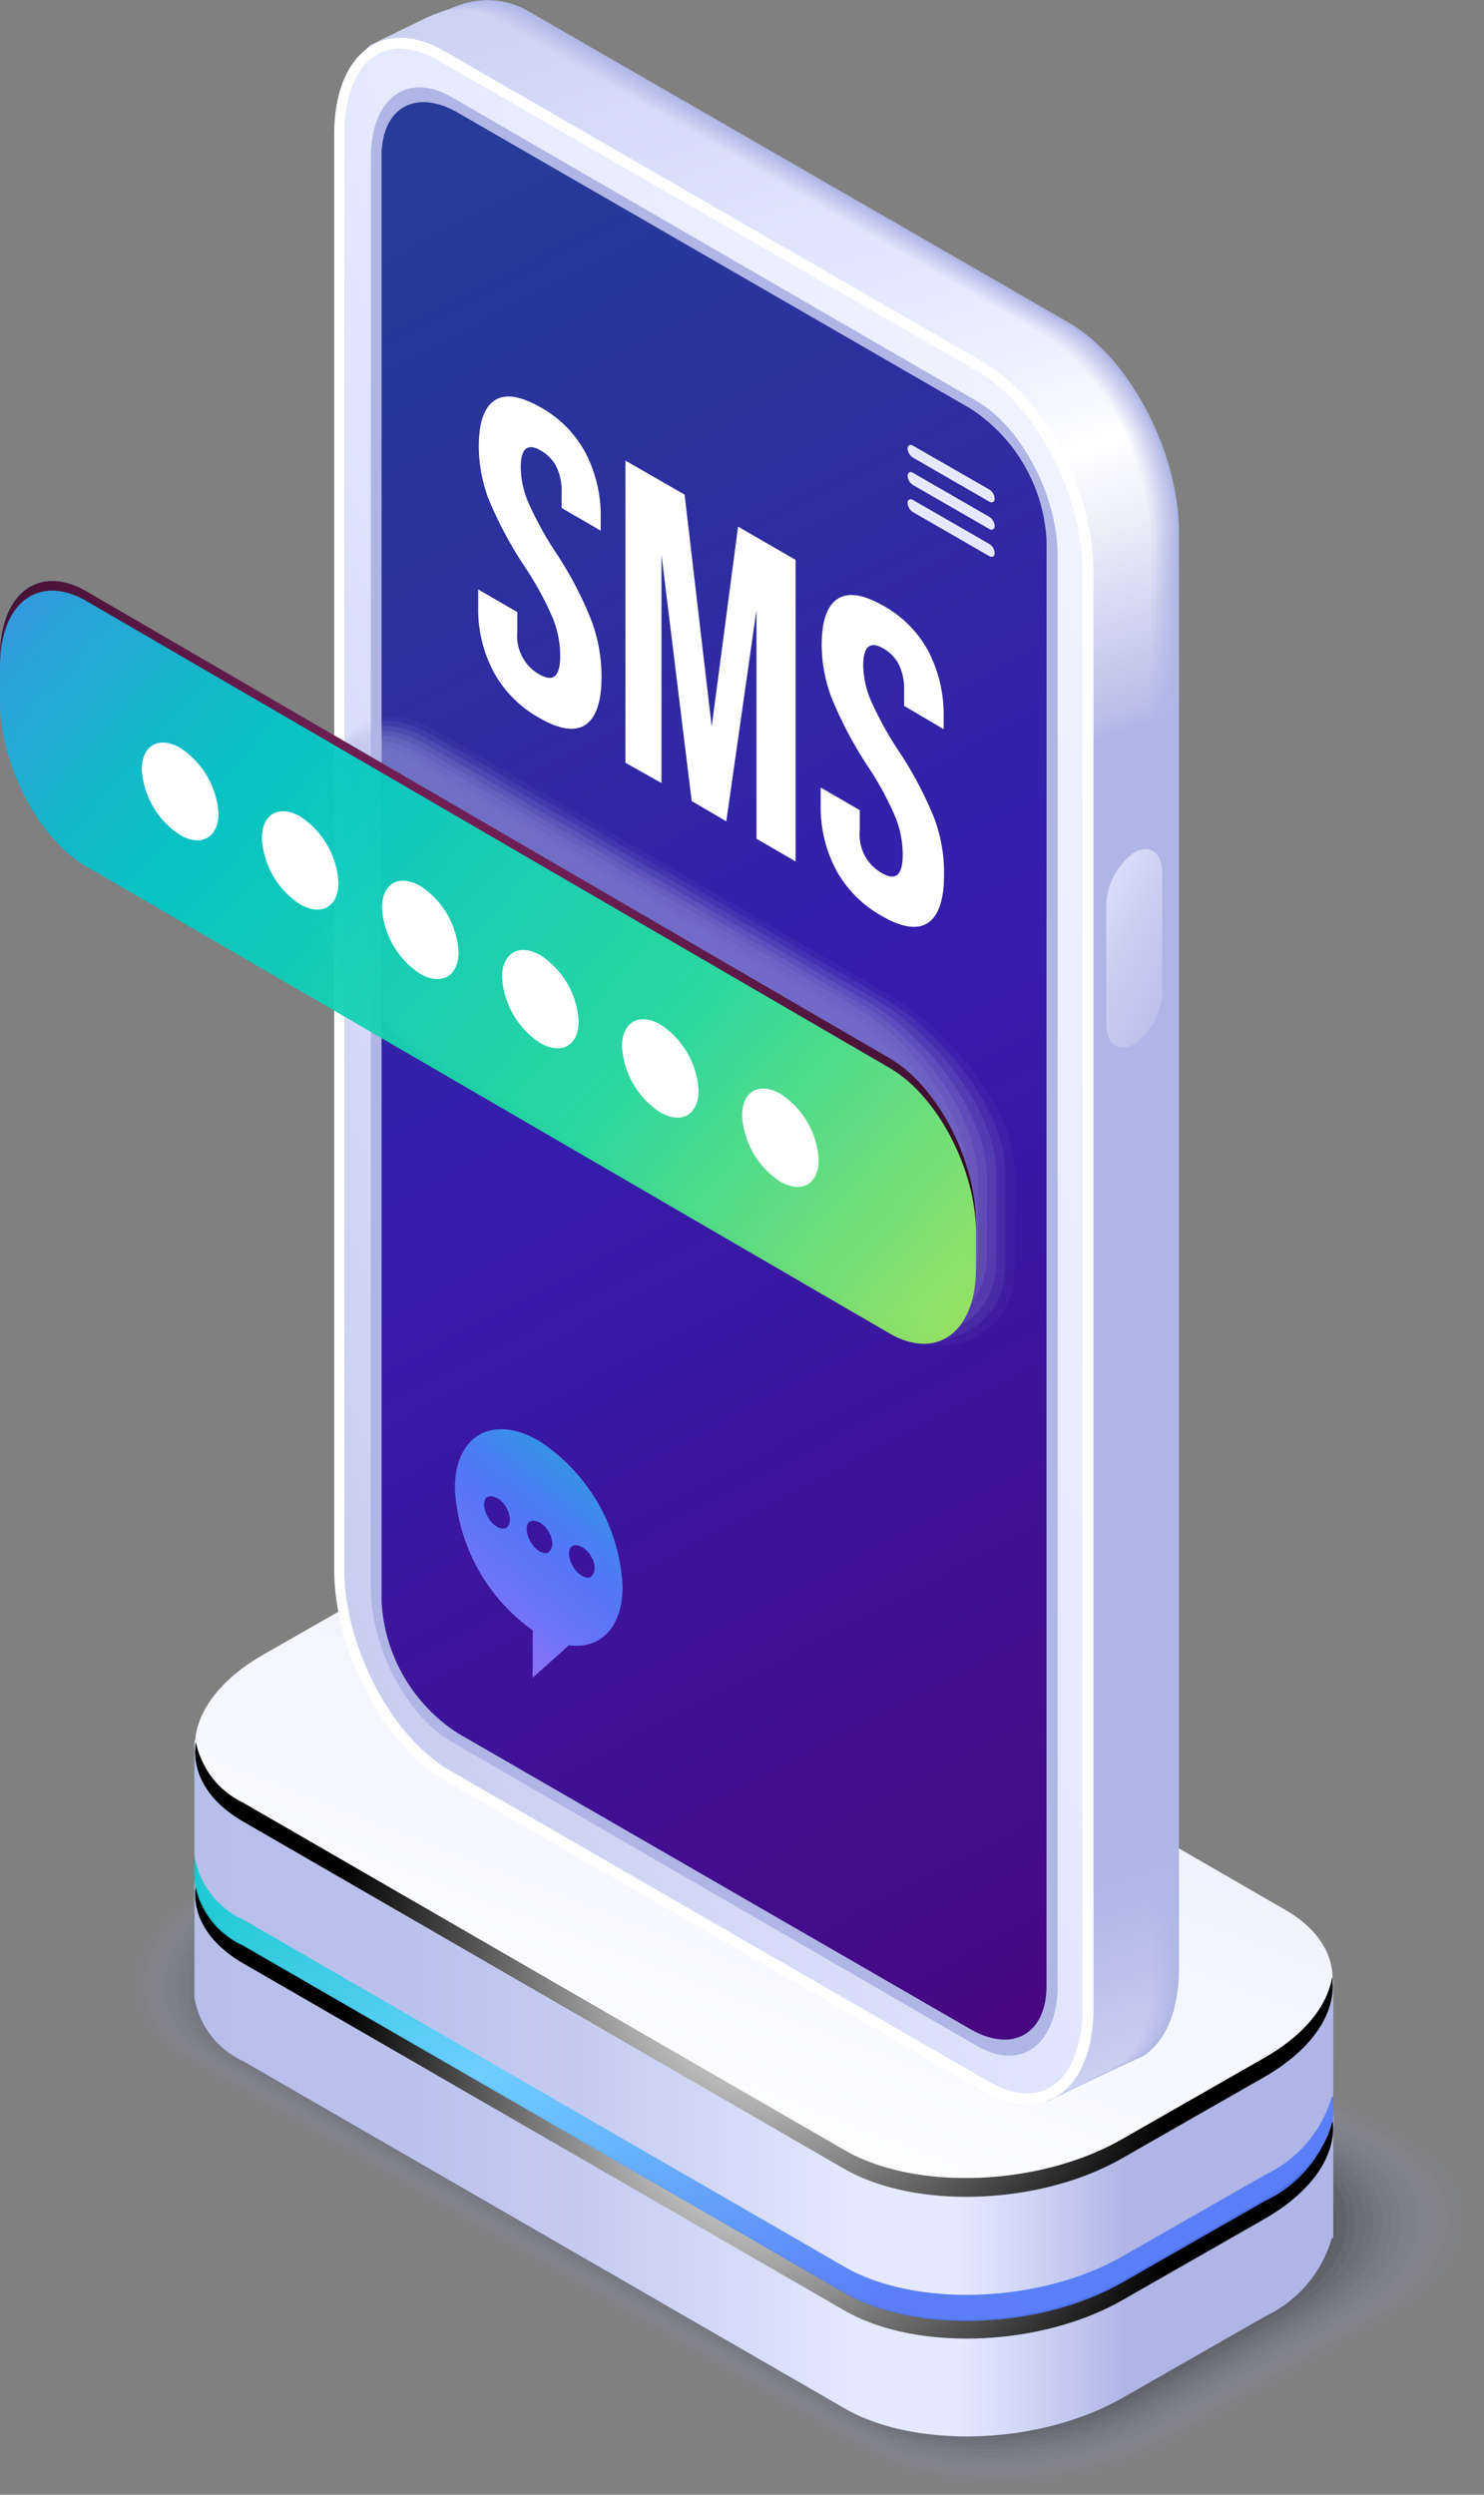 <svg xmlns="http://www.w3.org/2000/svg" xmlns:xlink="http://www.w3.org/1999/xlink" viewBox="0 0 73.27 123.17"><rect x="0" y="0" width="73.27" height="123.17" fill="#808080" stroke="none"/><defs><style>.cls-1,.cls-23{opacity:0.5;}.cls-2,.cls-31,.cls-58,.cls-59,.cls-60,.cls-61,.cls-62,.cls-63,.cls-64,.cls-65,.cls-66,.cls-67{fill:#afb6e5;}.cls-2{fill-opacity:0;}.cls-3{fill:#a7adda;opacity:0.02;}.cls-10,.cls-11,.cls-12,.cls-13,.cls-14,.cls-15,.cls-16,.cls-17,.cls-18,.cls-19,.cls-20,.cls-21,.cls-22,.cls-23,.cls-27,.cls-3,.cls-4,.cls-5,.cls-58,.cls-59,.cls-6,.cls-60,.cls-61,.cls-62,.cls-63,.cls-64,.cls-65,.cls-66,.cls-67,.cls-68,.cls-7,.cls-8,.cls-9{isolation:isolate;}.cls-4{fill:#9ea5cf;opacity:0.05;}.cls-5{fill:#969cc4;opacity:0.07;}.cls-6{fill:#8e93b9;opacity:0.1;}.cls-7{fill:#858bae;opacity:0.12;}.cls-8{fill:#7d82a4;opacity:0.14;}.cls-9{fill:#757999;opacity:0.17;}.cls-10{fill:#6c718e;opacity:0.19;}.cls-11{fill:#646883;opacity:0.21;}.cls-12{fill:#5c5f78;opacity:0.24;}.cls-13{fill:#53576d;opacity:0.26;}.cls-14{fill:#4b4e62;opacity:0.29;}.cls-15{fill:#434557;opacity:0.31;}.cls-16{fill:#3a3d4c;opacity:0.33;}.cls-17{fill:#323441;opacity:0.36;}.cls-18{fill:#2a2b37;opacity:0.38;}.cls-19{fill:#21232c;opacity:0.4;}.cls-20{fill:#191a21;opacity:0.43;}.cls-21{fill:#111116;opacity:0.45;}.cls-22{fill:#08090b;opacity:0.48;}.cls-24{fill:url(#linear-gradient);}.cls-25{fill:url(#linear-gradient-2);}.cls-26{fill:url(#radial-gradient);}.cls-27,.cls-68{opacity:0.95;}.cls-27{fill:url(#linear-gradient-3);}.cls-28{fill:url(#linear-gradient-4);}.cls-29{fill:url(#linear-gradient-5);}.cls-30{fill:url(#radial-gradient-2);}.cls-32{fill:url(#linear-gradient-6);}.cls-33{fill:url(#linear-gradient-7);}.cls-34{fill:url(#linear-gradient-8);}.cls-35{fill:url(#linear-gradient-9);}.cls-36{fill:url(#linear-gradient-10);}.cls-37{fill:url(#linear-gradient-11);}.cls-38{fill:url(#linear-gradient-12);}.cls-39{fill:url(#linear-gradient-13);}.cls-40{fill:url(#linear-gradient-14);}.cls-41{fill:url(#linear-gradient-15);}.cls-42{fill:url(#linear-gradient-16);}.cls-43{fill:url(#linear-gradient-17);}.cls-44{fill:url(#linear-gradient-18);}.cls-45{fill:url(#linear-gradient-19);}.cls-46{fill:url(#linear-gradient-20);}.cls-47{fill:url(#linear-gradient-21);}.cls-48{fill:url(#linear-gradient-22);}.cls-49{fill:url(#linear-gradient-23);}.cls-50{fill:url(#linear-gradient-24);}.cls-51{fill:url(#linear-gradient-25);}.cls-52{fill:url(#linear-gradient-26);}.cls-53{fill:#fff;}.cls-54{fill:url(#linear-gradient-27);}.cls-55{fill:url(#linear-gradient-28);}.cls-56{fill:url(#linear-gradient-29);}.cls-57{fill:url(#linear-gradient-30);}.cls-58{opacity:0.09;}.cls-59{opacity:0.18;}.cls-60{opacity:0.27;}.cls-61{opacity:0.36;}.cls-62{opacity:0.45;}.cls-63{opacity:0.55;}.cls-64{opacity:0.64;}.cls-65{opacity:0.73;}.cls-66{opacity:0.82;}.cls-67{opacity:0.91;}.cls-68{fill:url(#linear-gradient-31);}.cls-69{fill:url(#radial-gradient-3);}.cls-70{fill:#e5e9ff;}</style><linearGradient id="linear-gradient" x1="9.61" y1="-545.19" x2="65.8" y2="-545.19" gradientTransform="matrix(1, 0, 0, -1, 0, -442.61)" gradientUnits="userSpaceOnUse"><stop offset="0" stop-color="#b7bee9"/><stop offset="0.18" stop-color="#bac1eb"/><stop offset="0.34" stop-color="#c5cbf0"/><stop offset="0.49" stop-color="#d7dcf8"/><stop offset="0.58" stop-color="#e5e9ff"/><stop offset="0.67" stop-color="#e5e9ff"/><stop offset="0.73" stop-color="#d1d6f6"/><stop offset="0.82" stop-color="#afb6e5"/><stop offset="1" stop-color="#afb6e5"/></linearGradient><linearGradient id="linear-gradient-2" x1="47.6" y1="-515.96" x2="32.43" y2="-555.12" gradientTransform="matrix(1, 0, 0, -1, 0, -442.61)" gradientUnits="userSpaceOnUse"><stop offset="0" stop-color="#afb6e5"/><stop offset="0.14" stop-color="#b6bce8"/><stop offset="0.35" stop-color="#c8cdf1"/><stop offset="0.58" stop-color="#e5e9ff"/><stop offset="0.86" stop-color="#f5f6ff"/><stop offset="1" stop-color="#fff"/></linearGradient><radialGradient id="radial-gradient" cx="37.7" cy="-546.82" r="21.39" gradientTransform="matrix(1, 0, 0, -1, 0, -442.61)" gradientUnits="userSpaceOnUse"><stop offset="0" stop-color="#fff"/><stop offset="1"/></radialGradient><linearGradient id="linear-gradient-3" x1="24.51" y1="-503.76" x2="44.35" y2="-556.34" gradientTransform="matrix(1, 0, 0, -1, 0, -442.61)" gradientUnits="userSpaceOnUse"><stop offset="0.01" stop-color="#2be9a3"/><stop offset="0.29" stop-color="#07cdbf"/><stop offset="0.34" stop-color="#00c7c5"/><stop offset="0.4" stop-color="#09c7ca"/><stop offset="0.49" stop-color="#21c9d8"/><stop offset="0.6" stop-color="#48cbee"/><stop offset="0.68" stop-color="#6cf"/><stop offset="0.99" stop-color="#5277f7"/></linearGradient><linearGradient id="linear-gradient-4" x1="9.61" y1="-538.2" x2="65.8" y2="-538.2" xlink:href="#linear-gradient"/><linearGradient id="linear-gradient-5" x1="47.6" y1="-508.98" x2="32.43" y2="-548.14" gradientTransform="matrix(1, 0, 0, -1, 0, -442.61)" gradientUnits="userSpaceOnUse"><stop offset="0.02" stop-color="#e5e9ff"/><stop offset="0.66" stop-color="#f5f6ff"/><stop offset="1" stop-color="#fff"/></linearGradient><radialGradient id="radial-gradient-2" cx="37.7" cy="-539.84" r="21.39" xlink:href="#radial-gradient"/><linearGradient id="linear-gradient-6" x1="22.18" y1="-443.26" x2="55.26" y2="-545.36" gradientTransform="matrix(1, 0, 0, -1, 0, -442.61)" gradientUnits="userSpaceOnUse"><stop offset="0" stop-color="#b0b7e6"/><stop offset="0.19" stop-color="#b2b8e6"/><stop offset="0.28" stop-color="#b3b9e6"/><stop offset="0.41" stop-color="#afb6e5"/><stop offset="0.91" stop-color="#afb6e5"/><stop offset="1" stop-color="#b0b7e6"/></linearGradient><linearGradient id="linear-gradient-7" x1="22.15" y1="-443.28" x2="55.22" y2="-545.37" gradientTransform="matrix(1, 0, 0, -1, 0, -442.61)" gradientUnits="userSpaceOnUse"><stop offset="0" stop-color="#b2b9e6"/><stop offset="0.19" stop-color="#b4bbe7"/><stop offset="0.28" stop-color="#b7bde7"/><stop offset="0.41" stop-color="#afb6e5"/><stop offset="0.91" stop-color="#afb6e5"/><stop offset="1" stop-color="#b2b9e6"/></linearGradient><linearGradient id="linear-gradient-8" x1="22.12" y1="-443.29" x2="55.19" y2="-545.38" gradientTransform="matrix(1, 0, 0, -1, 0, -442.61)" gradientUnits="userSpaceOnUse"><stop offset="0" stop-color="#b3bae7"/><stop offset="0.19" stop-color="#b7bde9"/><stop offset="0.28" stop-color="#bac0e9"/><stop offset="0.41" stop-color="#afb6e5"/><stop offset="0.91" stop-color="#afb6e5"/><stop offset="1" stop-color="#b3bae7"/></linearGradient><linearGradient id="linear-gradient-9" x1="22.09" y1="-443.3" x2="55.16" y2="-545.39" gradientTransform="matrix(1, 0, 0, -1, 0, -442.61)" gradientUnits="userSpaceOnUse"><stop offset="0" stop-color="#b5bbe8"/><stop offset="0.19" stop-color="#b9c0ea"/><stop offset="0.28" stop-color="#bec4ea"/><stop offset="0.41" stop-color="#afb6e5"/><stop offset="0.91" stop-color="#afb6e5"/><stop offset="1" stop-color="#b5bbe8"/></linearGradient><linearGradient id="linear-gradient-10" x1="22.06" y1="-443.32" x2="55.13" y2="-545.4" gradientTransform="matrix(1, 0, 0, -1, 0, -442.61)" gradientUnits="userSpaceOnUse"><stop offset="0" stop-color="#b6bde8"/><stop offset="0.19" stop-color="#bcc2eb"/><stop offset="0.28" stop-color="#c2c7eb"/><stop offset="0.41" stop-color="#afb6e5"/><stop offset="0.91" stop-color="#afb6e5"/><stop offset="1" stop-color="#b6bde8"/></linearGradient><linearGradient id="linear-gradient-11" x1="22.02" y1="-443.33" x2="55.09" y2="-545.41" gradientTransform="matrix(1, 0, 0, -1, 0, -442.61)" gradientUnits="userSpaceOnUse"><stop offset="0" stop-color="#b8bee9"/><stop offset="0.19" stop-color="#bec5ec"/><stop offset="0.28" stop-color="#c6cbec"/><stop offset="0.39" stop-color="#b2b9e6"/><stop offset="0.41" stop-color="#afb6e5"/><stop offset="0.91" stop-color="#afb6e5"/><stop offset="1" stop-color="#b8bee9"/></linearGradient><linearGradient id="linear-gradient-12" x1="21.99" y1="-443.34" x2="55.06" y2="-545.43" gradientTransform="matrix(1, 0, 0, -1, 0, -442.61)" gradientUnits="userSpaceOnUse"><stop offset="0" stop-color="#b9bfea"/><stop offset="0.19" stop-color="#c1c7ee"/><stop offset="0.28" stop-color="#caceee"/><stop offset="0.38" stop-color="#b6bde7"/><stop offset="0.41" stop-color="#afb6e5"/><stop offset="0.91" stop-color="#afb6e5"/><stop offset="1" stop-color="#b9bfea"/></linearGradient><linearGradient id="linear-gradient-13" x1="21.96" y1="-443.36" x2="55.02" y2="-545.43" gradientTransform="matrix(1, 0, 0, -1, 0, -442.61)" gradientUnits="userSpaceOnUse"><stop offset="0" stop-color="#bac1ea"/><stop offset="0.19" stop-color="#c4c9ef"/><stop offset="0.28" stop-color="#cdd2ef"/><stop offset="0.37" stop-color="#b9c0e8"/><stop offset="0.41" stop-color="#afb6e5"/><stop offset="0.91" stop-color="#afb6e5"/><stop offset="1" stop-color="#bac1ea"/><stop offset="1" stop-color="#bac1ea"/></linearGradient><linearGradient id="linear-gradient-14" x1="21.92" y1="-443.37" x2="54.99" y2="-545.45" gradientTransform="matrix(1, 0, 0, -1, 0, -442.61)" gradientUnits="userSpaceOnUse"><stop offset="0" stop-color="#bcc2eb"/><stop offset="0.19" stop-color="#c6ccf0"/><stop offset="0.28" stop-color="#d0d4f0"/><stop offset="0.28" stop-color="#d1d5f0"/><stop offset="0.36" stop-color="#bdc3ea"/><stop offset="0.41" stop-color="#afb6e5"/><stop offset="0.91" stop-color="#afb6e5"/><stop offset="0.99" stop-color="#bac0ea"/><stop offset="1" stop-color="#bcc2eb"/></linearGradient><linearGradient id="linear-gradient-15" x1="21.89" y1="-443.39" x2="54.96" y2="-545.45" gradientTransform="matrix(1, 0, 0, -1, 0, -442.61)" gradientUnits="userSpaceOnUse"><stop offset="0" stop-color="#bdc3ec"/><stop offset="0.19" stop-color="#c9cef1"/><stop offset="0.27" stop-color="#d3d7f1"/><stop offset="0.28" stop-color="#d5d9f1"/><stop offset="0.35" stop-color="#c1c7eb"/><stop offset="0.41" stop-color="#afb6e5"/><stop offset="0.91" stop-color="#afb6e5"/><stop offset="0.98" stop-color="#bac0ea"/><stop offset="1" stop-color="#bdc3ec"/></linearGradient><linearGradient id="linear-gradient-16" x1="21.86" y1="-443.4" x2="54.92" y2="-545.47" gradientTransform="matrix(1, 0, 0, -1, 0, -442.61)" gradientUnits="userSpaceOnUse"><stop offset="0" stop-color="#bfc5ec"/><stop offset="0.19" stop-color="#cbd1f3"/><stop offset="0.26" stop-color="#d5d9f3"/><stop offset="0.28" stop-color="#d9dcf3"/><stop offset="0.35" stop-color="#c5caec"/><stop offset="0.41" stop-color="#afb6e5"/><stop offset="0.91" stop-color="#afb6e5"/><stop offset="0.98" stop-color="#bac0ea"/><stop offset="1" stop-color="#bfc5ec"/></linearGradient><linearGradient id="linear-gradient-17" x1="21.83" y1="-443.41" x2="54.89" y2="-545.47" gradientTransform="matrix(1, 0, 0, -1, 0, -442.61)" gradientUnits="userSpaceOnUse"><stop offset="0" stop-color="#c0c6ed"/><stop offset="0.19" stop-color="#ced3f4"/><stop offset="0.26" stop-color="#d8dcf4"/><stop offset="0.28" stop-color="#dde0f4"/><stop offset="0.34" stop-color="#c9ceee"/><stop offset="0.41" stop-color="#afb6e5"/><stop offset="0.91" stop-color="#afb6e5"/><stop offset="0.97" stop-color="#bac0ea"/><stop offset="1" stop-color="#c0c6ed"/></linearGradient><linearGradient id="linear-gradient-18" x1="21.79" y1="-443.43" x2="54.86" y2="-545.49" gradientTransform="matrix(1, 0, 0, -1, 0, -442.61)" gradientUnits="userSpaceOnUse"><stop offset="0" stop-color="#c2c7ee"/><stop offset="0.19" stop-color="#d0d6f5"/><stop offset="0.25" stop-color="#dadef5"/><stop offset="0.28" stop-color="#e1e3f5"/><stop offset="0.34" stop-color="#cdd1ef"/><stop offset="0.41" stop-color="#afb6e5"/><stop offset="0.91" stop-color="#afb6e5"/><stop offset="0.97" stop-color="#bac0ea"/><stop offset="1" stop-color="#c2c7ee"/></linearGradient><linearGradient id="linear-gradient-19" x1="21.77" y1="-443.44" x2="54.83" y2="-545.5" gradientTransform="matrix(1, 0, 0, -1, 0, -442.61)" gradientUnits="userSpaceOnUse"><stop offset="0" stop-color="#c3c9ee"/><stop offset="0.19" stop-color="#d3d8f6"/><stop offset="0.25" stop-color="#dde1f6"/><stop offset="0.28" stop-color="#e4e7f6"/><stop offset="0.34" stop-color="#d0d5f0"/><stop offset="0.41" stop-color="#afb6e5"/><stop offset="0.91" stop-color="#afb6e5"/><stop offset="0.97" stop-color="#bac0ea"/><stop offset="1" stop-color="#c3c9ee"/></linearGradient><linearGradient id="linear-gradient-20" x1="21.73" y1="-443.45" x2="54.79" y2="-545.51" gradientTransform="matrix(1, 0, 0, -1, 0, -442.61)" gradientUnits="userSpaceOnUse"><stop offset="0" stop-color="#c4caef"/><stop offset="0.19" stop-color="#d6daf8"/><stop offset="0.25" stop-color="#e0e3f8"/><stop offset="0.28" stop-color="#e8eaf8"/><stop offset="0.33" stop-color="#d4d8f1"/><stop offset="0.41" stop-color="#afb6e5"/><stop offset="0.91" stop-color="#afb6e5"/><stop offset="0.96" stop-color="#bac0ea"/><stop offset="1" stop-color="#c4caef"/></linearGradient><linearGradient id="linear-gradient-21" x1="21.7" y1="-443.47" x2="54.76" y2="-545.52" gradientTransform="matrix(1, 0, 0, -1, 0, -442.61)" gradientUnits="userSpaceOnUse"><stop offset="0" stop-color="#c6cbf0"/><stop offset="0.19" stop-color="#d8ddf9"/><stop offset="0.25" stop-color="#e2e6f9"/><stop offset="0.28" stop-color="#eceef9"/><stop offset="0.33" stop-color="#d8dcf3"/><stop offset="0.41" stop-color="#afb6e5"/><stop offset="0.91" stop-color="#afb6e5"/><stop offset="0.96" stop-color="#bac0ea"/><stop offset="1" stop-color="#c6cbf0"/></linearGradient><linearGradient id="linear-gradient-22" x1="21.67" y1="-443.48" x2="54.72" y2="-545.53" gradientTransform="matrix(1, 0, 0, -1, 0, -442.61)" gradientUnits="userSpaceOnUse"><stop offset="0" stop-color="#c7cdf0"/><stop offset="0.19" stop-color="#dbdffa"/><stop offset="0.24" stop-color="#e5e8fa"/><stop offset="0.28" stop-color="#f0f1fa"/><stop offset="0.33" stop-color="#dcdff4"/><stop offset="0.41" stop-color="#afb6e5"/><stop offset="0.91" stop-color="#afb6e5"/><stop offset="0.96" stop-color="#bac0ea"/><stop offset="1" stop-color="#c7cdf0"/></linearGradient><linearGradient id="linear-gradient-23" x1="21.63" y1="-443.49" x2="54.69" y2="-545.54" gradientTransform="matrix(1, 0, 0, -1, 0, -442.61)" gradientUnits="userSpaceOnUse"><stop offset="0" stop-color="#c9cef1"/><stop offset="0.19" stop-color="#dde2fb"/><stop offset="0.24" stop-color="#e7eafb"/><stop offset="0.28" stop-color="#f4f5fb"/><stop offset="0.33" stop-color="#e0e3f5"/><stop offset="0.41" stop-color="#afb6e5"/><stop offset="0.91" stop-color="#afb6e5"/><stop offset="0.96" stop-color="#bac0ea"/><stop offset="1" stop-color="#c9cef1"/></linearGradient><linearGradient id="linear-gradient-24" x1="21.6" y1="-443.51" x2="54.66" y2="-545.55" gradientTransform="matrix(1, 0, 0, -1, 0, -442.61)" gradientUnits="userSpaceOnUse"><stop offset="0" stop-color="#cacff2"/><stop offset="0.19" stop-color="#e0e4fd"/><stop offset="0.24" stop-color="#eaedfd"/><stop offset="0.28" stop-color="#f7f8fd"/><stop offset="0.32" stop-color="#e3e6f6"/><stop offset="0.41" stop-color="#b1b8e6"/><stop offset="0.41" stop-color="#afb6e5"/><stop offset="0.91" stop-color="#afb6e5"/><stop offset="0.95" stop-color="#bac0ea"/><stop offset="1" stop-color="#cacff2"/></linearGradient><linearGradient id="linear-gradient-25" x1="21.57" y1="-443.52" x2="54.62" y2="-545.56" gradientTransform="matrix(1, 0, 0, -1, 0, -442.61)" gradientUnits="userSpaceOnUse"><stop offset="0" stop-color="#ccd1f2"/><stop offset="0.19" stop-color="#e2e7fe"/><stop offset="0.24" stop-color="#eceffe"/><stop offset="0.28" stop-color="#fbfcfe"/><stop offset="0.32" stop-color="#e7eaf8"/><stop offset="0.4" stop-color="#b5bbe7"/><stop offset="0.41" stop-color="#afb6e5"/><stop offset="0.91" stop-color="#afb6e5"/><stop offset="0.95" stop-color="#bac0ea"/><stop offset="1" stop-color="#ccd1f2"/></linearGradient><linearGradient id="linear-gradient-26" x1="21.54" y1="-443.53" x2="54.6" y2="-545.59" gradientTransform="matrix(1, 0, 0, -1, 0, -442.61)" gradientUnits="userSpaceOnUse"><stop offset="0" stop-color="#cdd2f3"/><stop offset="0.19" stop-color="#e5e9ff"/><stop offset="0.24" stop-color="#eff2ff"/><stop offset="0.28" stop-color="#fff"/><stop offset="0.32" stop-color="#ebedf9"/><stop offset="0.4" stop-color="#b9bfe8"/><stop offset="0.41" stop-color="#afb6e5"/><stop offset="0.91" stop-color="#afb6e5"/><stop offset="0.95" stop-color="#bac0ea"/><stop offset="1" stop-color="#cdd2f3"/></linearGradient><linearGradient id="linear-gradient-27" x1="-30.93" y1="-522.56" x2="85.71" y2="-474.83" xlink:href="#linear-gradient-2"/><linearGradient id="linear-gradient-28" x1="14.49" y1="-455.87" x2="66.04" y2="-554.17" gradientTransform="matrix(1, 0, 0, -1, 0, -442.61)" gradientUnits="userSpaceOnUse"><stop offset="0.01" stop-color="#273b98"/><stop offset="0.23" stop-color="#2f2ba2"/><stop offset="0.4" stop-color="#361cac"/><stop offset="0.77" stop-color="#440b89"/><stop offset="1" stop-color="#4e0070"/></linearGradient><linearGradient id="linear-gradient-29" x1="61.79" y1="-492.51" x2="45" y2="-483.52" xlink:href="#linear-gradient-2"/><linearGradient id="linear-gradient-30" x1="35.68" y1="-507.3" x2="20.95" y2="-525.45" gradientTransform="matrix(1, 0, 0, -1, 0, -442.61)" gradientUnits="userSpaceOnUse"><stop offset="0.01" stop-color="#b4f759"/><stop offset="0.05" stop-color="#90ed6f"/><stop offset="0.15" stop-color="#35d5a5"/><stop offset="0.2" stop-color="#00c7c5"/><stop offset="0.41" stop-color="#2d9be0"/><stop offset="0.6" stop-color="#5277f7"/><stop offset="0.66" stop-color="#5b76f7"/><stop offset="0.77" stop-color="#7374f6"/><stop offset="0.9" stop-color="#9a70f4"/><stop offset="1" stop-color="#bb6df3"/></linearGradient><linearGradient id="linear-gradient-31" x1="51.55" y1="-514.44" x2="-4.19" y2="-465.07" gradientTransform="matrix(1, 0, 0, -1, 0, -442.61)" gradientUnits="userSpaceOnUse"><stop offset="0.05" stop-color="#abeb55"/><stop offset="0.14" stop-color="#87e768"/><stop offset="0.36" stop-color="#2cde99"/><stop offset="0.36" stop-color="#29de9b"/><stop offset="0.64" stop-color="#06cabf"/><stop offset="0.68" stop-color="#00c7c5"/><stop offset="0.74" stop-color="#09beca"/><stop offset="0.84" stop-color="#21a7d9"/><stop offset="0.96" stop-color="#4881f1"/><stop offset="0.99" stop-color="#5277f7"/></linearGradient><radialGradient id="radial-gradient-3" cx="21.72" cy="-484.77" r="45.44" gradientTransform="matrix(1, 0, 0, -1, 0, -442.61)" gradientUnits="userSpaceOnUse"><stop offset="0" stop-color="#711f56"/><stop offset="0.16" stop-color="#6c1e52"/><stop offset="0.36" stop-color="#5c1946"/><stop offset="0.58" stop-color="#431233"/><stop offset="0.82" stop-color="#200918"/><stop offset="1"/></radialGradient></defs><title>Asset 28</title><g id="Layer_2" data-name="Layer 2"><g id="Layer_1-2" data-name="Layer 1"><g class="cls-1"><path class="cls-2" d="M42.68,121.6,8.6,101.92c-4-2.33-3.53-6.4,1.13-9.09l11-6.33c4.66-2.69,11.7-3,15.74-.65l34.08,19.68c4,2.33,3.53,6.4-1.13,9.09l-11,6.33C53.76,123.64,46.72,123.93,42.68,121.6Z"/><path class="cls-3" d="M42.67,121.41,8.89,101.9c-4-2.31-3.5-6.34,1.12-9l10.73-6.17c4.62-2.67,11.6-3,15.6-.65l33.78,19.51c4,2.31,3.5,6.34-1.12,9l-10.73,6.17C53.66,123.43,46.67,123.72,42.67,121.41Z"/><path class="cls-4" d="M42.67,121.21,9.18,101.88c-4-2.29-3.47-6.28,1.11-8.93l10.45-6C25.32,84.3,32.24,84,36.2,86.3l33.49,19.33c4,2.29,3.47,6.28-1.11,8.93l-10.45,6C53.55,123.22,46.63,123.5,42.67,121.21Z"/><path class="cls-5" d="M42.66,121,9.47,101.86C5.54,99.59,6,95.63,10.57,93l10.18-5.85c4.54-2.62,11.4-2.9,15.32-.64l33.19,19.16c3.93,2.27,3.44,6.23-1.1,8.85L58,120.38C53.45,123,46.59,123.29,42.66,121Z"/><path class="cls-6" d="M42.65,120.83l-32.89-19c-3.89-2.25-3.4-6.17,1.09-8.77l9.9-5.7c4.49-2.59,11.29-2.88,15.19-.63l32.89,19c3.89,2.25,3.4,6.17-1.09,8.77l-9.9,5.7C53.34,122.8,46.54,123.08,42.65,120.83Z"/><path class="cls-7" d="M42.64,120.64,10.05,101.82c-3.86-2.23-3.37-6.12,1.08-8.69l9.62-5.54C25.2,85,31.94,84.74,35.8,87l32.59,18.82c3.86,2.23,3.37,6.12-1.08,8.69L57.69,120C53.24,122.59,46.5,122.87,42.64,120.64Z"/><path class="cls-8" d="M42.64,120.45,10.35,101.8C6.53,99.59,7,95.74,11.42,93.19l9.35-5.38c4.41-2.55,11.09-2.82,14.91-.62L68,105.84c3.82,2.21,3.34,6.06-1.07,8.61l-9.35,5.38C53.13,122.38,46.46,122.65,42.64,120.45Z"/><path class="cls-9" d="M42.63,120.25l-32-18.47c-3.79-2.19-3.31-6,1.06-8.53L20.76,88c4.37-2.52,11-2.8,14.77-.61l32,18.47c3.79,2.19,3.31,6-1.06,8.53l-9.07,5.22C53,122.17,46.41,122.44,42.63,120.25Z"/><path class="cls-10" d="M42.62,120.06l-31.7-18.3c-3.75-2.17-3.28-6,1.05-8.45l8.8-5.06c4.33-2.5,10.88-2.77,14.64-.61l31.7,18.3c3.75,2.17,3.28,6-1,8.45l-8.8,5.06C52.92,122,46.37,122.23,42.62,120.06Z"/><path class="cls-11" d="M42.61,119.87l-31.4-18.13c-3.72-2.15-3.25-5.89,1-8.37l8.52-4.9c4.29-2.48,10.78-2.75,14.5-.6L66.67,106c3.72,2.15,3.25,5.89-1,8.37l-8.52,4.9C52.82,121.75,46.33,122,42.61,119.87Z"/><path class="cls-12" d="M42.6,119.68l-31.1-18c-3.68-2.13-3.22-5.84,1-8.29l8.25-4.74C25,86.24,31.46,86,35.14,88.09l31.1,18c3.68,2.13,3.22,5.84-1,8.29L57,119.08C52.71,121.54,46.28,121.8,42.6,119.68Z"/><path class="cls-13" d="M42.6,119.49,11.8,101.71c-3.65-2.1-3.19-5.78,1-8.21l8-4.58C25,86.49,31.37,86.23,35,88.33l30.8,17.78c3.65,2.1,3.19,5.78-1,8.21l-8,4.58C52.61,121.33,46.24,121.59,42.6,119.49Z"/><path class="cls-14" d="M42.59,119.29,12.08,101.68c-3.61-2.08-3.16-5.73,1-8.13l7.7-4.42c4.17-2.41,10.48-2.67,14.09-.58l30.51,17.61c3.61,2.08,3.16,5.73-1,8.13l-7.7,4.42C52.5,121.12,46.2,121.38,42.59,119.29Z"/><path class="cls-15" d="M42.58,119.1,12.37,101.66c-3.57-2.06-3.13-5.67,1-8l7.42-4.26c4.13-2.38,10.37-2.64,14-.58L65,106.21c3.57,2.06,3.13,5.67-1,8.05l-7.42,4.26C52.4,120.91,46.15,121.17,42.58,119.1Z"/><path class="cls-16" d="M42.57,118.91,12.66,101.64c-3.54-2-3.1-5.61,1-8l7.14-4.1C24.88,87.21,31.06,87,34.6,89l29.91,17.27c3.54,2,3.1,5.61-1,8l-7.14,4.1C52.29,120.7,46.11,121,42.57,118.91Z"/><path class="cls-17" d="M42.56,118.72,13,101.62c-3.5-2-3.06-5.56,1-7.89l6.87-4c4.05-2.34,10.17-2.59,13.67-.57l29.61,17.1c3.5,2,3.06,5.56-1,7.89l-6.87,4C52.19,120.49,46.07,120.74,42.56,118.72Z"/><path class="cls-18" d="M42.56,118.53,13.25,101.61c-3.47-2-3-5.5,1-7.81L20.81,90c4-2.31,10.07-2.56,13.53-.56l29.31,16.92c3.47,2,3,5.5-1,7.81L56.09,118C52.09,120.28,46,120.53,42.56,118.53Z"/><path class="cls-19" d="M42.55,118.33l-29-16.75c-3.43-2-3-5.45,1-7.73l6.32-3.63c4-2.29,10-2.54,13.4-.56l29,16.75c3.43,2,3,5.45-1,7.73L56,117.77C52,120.07,46,120.32,42.55,118.33Z"/><path class="cls-20" d="M42.54,118.14,13.82,101.56c-3.4-2-3-5.39.95-7.66l6-3.47c3.92-2.27,9.86-2.51,13.26-.55l28.72,16.58c3.4,2,3,5.39-.95,7.66l-6,3.47C51.88,119.86,45.94,120.1,42.54,118.14Z"/><path class="cls-21" d="M42.53,118,14.11,101.54c-3.36-1.94-2.94-5.33.94-7.58l5.77-3.31c3.88-2.24,9.76-2.49,13.12-.54l28.42,16.41c3.36,1.94,2.94,5.33-.94,7.58l-5.77,3.31C51.77,119.65,45.9,119.89,42.53,118Z"/><path class="cls-22" d="M42.53,117.76,14.41,101.52c-3.33-1.92-2.91-5.28.93-7.5l5.49-3.15c3.84-2.22,9.66-2.46,13-.54l28.12,16.24c3.33,1.92,2.91,5.28-.93,7.5l-5.49,3.15C51.67,119.44,45.85,119.68,42.53,117.76Z"/><path class="cls-23" d="M42.52,117.56,14.7,101.5c-3.29-1.9-2.88-5.22.92-7.42l5.21-3c3.8-2.2,9.55-2.43,12.85-.53L61.5,106.62c3.29,1.9,2.88,5.22-.92,7.42l-5.21,3C51.56,119.23,45.81,119.47,42.52,117.56Z"/></g><path class="cls-24" d="M65.8,104.76H65a5.49,5.49,0,0,0-1.61-1.35L33.69,86.24c-3.52-2-9.67-1.78-13.73.57l-7,4a8,8,0,0,0-2.46,2.08h-.9v5.71h0A4.19,4.19,0,0,0,12,101.76l29.74,17.17c3.52,2,9.67,1.78,13.73-.57l7-4a6.16,6.16,0,0,0,3.29-3.86h.07v-5.72Z"/><path class="cls-25" d="M41.71,113.77,12,96.6c-3.52-2-3.08-5.58,1-7.93l7-4c4.06-2.35,10.21-2.6,13.73-.57l29.74,17.17c3.52,2,3.08,5.58-1,7.93l-7,4C51.38,115.55,45.24,115.81,41.71,113.77Z"/><path class="cls-26" d="M62.44,108.57l-7,4c-4.06,2.35-10.21,2.6-13.73.57L12,96a4.26,4.26,0,0,1-2.33-3c-.22,1.46.54,2.89,2.33,3.93l29.74,17.17c3.52,2,9.67,1.78,13.73-.57l7-4c2.43-1.41,3.56-3.24,3.32-4.92C65.55,106,64.44,107.42,62.44,108.57Z"/><path class="cls-27" d="M65.8,99.06H65a5.49,5.49,0,0,0-1.61-1.35L33.69,80.54c-3.52-2-9.67-1.78-13.73.57l-7,4a8,8,0,0,0-2.46,2.08h-.9v5.71h0A4.19,4.19,0,0,0,12,96.06l29.74,17.17c3.52,2,9.67,1.78,13.73-.57l7-4a6.16,6.16,0,0,0,3.29-3.86h.07V99.06Z"/><path class="cls-28" d="M65.8,97.77H65a5.49,5.49,0,0,0-1.61-1.35L33.69,79.25c-3.52-2-9.67-1.78-13.73.57l-7,4a8,8,0,0,0-2.46,2.08h-.9v5.71h0A4.19,4.19,0,0,0,12,94.77l29.74,17.17c3.52,2,9.67,1.78,13.73-.57l7-4a6.16,6.16,0,0,0,3.29-3.86h.07V97.77Z"/><path class="cls-29" d="M41.71,106.79,12,89.62c-3.52-2-3.08-5.58,1-7.93l7-4c4.06-2.35,10.21-2.6,13.73-.57L63.42,94.27c3.52,2,3.08,5.58-1,7.93l-7,4C51.38,108.57,45.24,108.82,41.71,106.79Z"/><path class="cls-30" d="M62.44,101.59l-7,4c-4.06,2.35-10.21,2.6-13.73.57L12,89a4.26,4.26,0,0,1-2.33-3c-.22,1.46.54,2.89,2.33,3.93L41.72,107.1c3.52,2,9.67,1.78,13.73-.57l7-4c2.43-1.41,3.56-3.24,3.32-4.92C65.55,99,64.44,100.44,62.44,101.59Z"/><path class="cls-31" d="M51.09,102,24.48,86.68C21.48,85,19,80.3,19,76.3V5.43c0-2-1.67-2.49-.66-3.22,0,0,4.06-1.83,4.1-1.85a4,4,0,0,1,3.68.21L52.77,15.93c3,1.73,5.44,6.38,5.44,10.38V97.18c0,2.13-.69,3.64-1.78,4.34-.06,0-4.57,2.12-4.64,2.15C50.83,104,52.41,102.8,51.09,102Z"/><path class="cls-32" d="M51.09,102,24.48,86.68C21.48,85,19,80.3,19,76.3V5.43c0-2-1.67-2.49-.66-3.22,0,0,4-1.81,4-1.82A4,4,0,0,1,26.1.6L52.71,16c3,1.73,5.44,6.38,5.44,10.38V97.21c0,2.13-.69,3.64-1.78,4.34-.06,0-4.5,2.1-4.57,2.12C50.83,104,52.41,102.8,51.09,102Z"/><path class="cls-33" d="M51.09,102,24.48,86.68C21.48,85,19,80.3,19,76.3V5.43c0-2-1.67-2.49-.66-3.22,0,0,3.93-1.78,4-1.8A4,4,0,0,1,26,.62L52.64,16c3,1.73,5.44,6.38,5.44,10.38V97.23c0,2.13-.69,3.64-1.78,4.34-.06,0-4.43,2.07-4.51,2.1C50.83,104,52.41,102.8,51.09,102Z"/><path class="cls-34" d="M51.09,102,24.48,86.68C21.48,85,19,80.3,19,76.3V5.43c0-2-1.67-2.49-.66-3.22,0,0,3.86-1.76,3.91-1.78A4,4,0,0,1,26,.64L52.58,16c3,1.73,5.44,6.38,5.44,10.38V97.25c0,2.13-.69,3.64-1.78,4.34-.06,0-4.37,2-4.44,2.07C50.83,104,52.41,102.8,51.09,102Z"/><path class="cls-35" d="M51.09,102,24.48,86.68C21.48,85,19,80.3,19,76.3V5.43c0-2-1.67-2.49-.66-3.22,0,0,3.8-1.73,3.84-1.75A4,4,0,0,1,25.9.67L52.51,16c3,1.73,5.44,6.38,5.44,10.38V97.28c0,2.13-.69,3.64-1.78,4.34-.06,0-4.3,2-4.38,2C50.83,104,52.41,102.8,51.09,102Z"/><path class="cls-36" d="M51.09,102,24.48,86.68C21.48,85,19,80.3,19,76.3V5.43c0-2-1.67-2.49-.66-3.22,0,0,3.73-1.71,3.78-1.73a4,4,0,0,1,3.68.21L52.45,16.05c3,1.73,5.44,6.38,5.44,10.38V97.3c0,2.13-.69,3.64-1.78,4.34-.06,0-4.24,2-4.31,2C50.83,104,52.41,102.8,51.09,102Z"/><path class="cls-37" d="M51.09,102,24.48,86.68C21.48,85,19,80.3,19,76.3V5.43c0-2-1.67-2.49-.66-3.22,0,0,3.67-1.69,3.71-1.7a4,4,0,0,1,3.68.21L52.38,16.08c3,1.73,5.44,6.38,5.44,10.38V97.33c0,2.13-.69,3.64-1.78,4.34-.06,0-4.17,2-4.24,2C50.83,104,52.41,102.8,51.09,102Z"/><path class="cls-38" d="M51.09,102,24.48,86.68C21.48,85,19,80.3,19,76.3V5.43c0-2-1.67-2.49-.66-3.22,0,0,3.6-1.66,3.65-1.68a4,4,0,0,1,3.68.21L52.32,16.1c3,1.73,5.44,6.38,5.44,10.38V97.35c0,2.13-.69,3.64-1.78,4.34-.06,0-4.11,2-4.18,2C50.83,104,52.41,102.8,51.09,102Z"/><path class="cls-39" d="M51.09,102,24.48,86.68C21.48,85,19,80.3,19,76.3V5.43c0-2-1.67-2.49-.66-3.22,0,0,3.54-1.64,3.58-1.65a4,4,0,0,1,3.68.21L52.25,16.13c3,1.73,5.44,6.38,5.44,10.38V97.38c0,2.13-.69,3.64-1.78,4.34-.06,0-4,1.93-4.11,2C50.83,104,52.41,102.8,51.09,102Z"/><path class="cls-40" d="M51.09,102,24.48,86.68C21.48,85,19,80.3,19,76.3V5.43c0-2-1.67-2.49-.66-3.22,0,0,3.47-1.61,3.51-1.63a4,4,0,0,1,3.68.21L52.18,16.15c3,1.73,5.44,6.38,5.44,10.38V97.4c0,2.13-.69,3.64-1.78,4.34-.06,0-4,1.9-4.05,1.93C50.83,104,52.41,102.8,51.09,102Z"/><path class="cls-41" d="M51.09,102,24.48,86.68C21.48,85,19,80.3,19,76.3V5.43c0-2-1.67-2.49-.66-3.22,0,0,3.41-1.59,3.45-1.6a4,4,0,0,1,3.68.21L52.12,16.18c3,1.73,5.44,6.38,5.44,10.38V97.43c0,2.13-.69,3.64-1.78,4.34-.06,0-3.91,1.88-4,1.9C50.83,104,52.41,102.8,51.09,102Z"/><path class="cls-42" d="M51.09,102,24.48,86.68C21.48,85,19,80.3,19,76.3V5.43c0-2-1.67-2.49-.66-3.22,0,0,3.34-1.56,3.38-1.58a4,4,0,0,1,3.68.21L52.05,16.2c3,1.73,5.44,6.38,5.44,10.38V97.45c0,2.13-.69,3.64-1.78,4.34-.06,0-3.84,1.85-3.92,1.88C50.83,104,52.41,102.8,51.09,102Z"/><path class="cls-43" d="M51.09,102,24.48,86.68C21.48,85,19,80.3,19,76.3V5.43c0-2-1.67-2.49-.66-3.22,0,0,3.27-1.54,3.32-1.56a4,4,0,0,1,3.68.21L52,16.22C55,18,57.43,22.6,57.43,26.6V97.47c0,2.13-.69,3.64-1.78,4.34-.06,0-3.78,1.83-3.85,1.85C50.83,104,52.41,102.8,51.09,102Z"/><path class="cls-44" d="M51.09,102,24.48,86.68C21.48,85,19,80.3,19,76.3V5.43c0-2-1.67-2.49-.66-3.22,0,0,3.21-1.52,3.25-1.53a4,4,0,0,1,3.68.21L51.92,16.25c3,1.73,5.44,6.38,5.44,10.38V97.5c0,2.13-.69,3.64-1.78,4.34-.06,0-3.71,1.81-3.79,1.83C50.83,104,52.41,102.8,51.09,102Z"/><path class="cls-45" d="M51.09,102,24.48,86.68C21.48,85,19,80.3,19,76.3V5.43c0-2-1.67-2.49-.66-3.22,0,0,3.14-1.49,3.19-1.51a4,4,0,0,1,3.68.21L51.86,16.27c3,1.73,5.44,6.38,5.44,10.38V97.52c0,2.13-.69,3.64-1.78,4.34-.06,0-3.65,1.78-3.72,1.81C50.83,104,52.41,102.8,51.09,102Z"/><path class="cls-46" d="M51.09,102,24.48,86.68C21.48,85,19,80.3,19,76.3V5.43c0-2-1.67-2.49-.66-3.22,0,0,3.08-1.47,3.12-1.48a4,4,0,0,1,3.68.21L51.79,16.3c3,1.73,5.44,6.38,5.44,10.38V97.55c0,2.13-.69,3.64-1.78,4.34-.06,0-3.58,1.76-3.65,1.78C50.83,104,52.41,102.8,51.09,102Z"/><path class="cls-47" d="M51.09,102,24.48,86.68C21.48,85,19,80.3,19,76.3V5.43c0-2-1.67-2.49-.66-3.22,0,0,3-1.44,3.06-1.46A4,4,0,0,1,25.12,1L51.73,16.32c3,1.73,5.44,6.38,5.44,10.38V97.57c0,2.13-.69,3.64-1.78,4.34-.06,0-3.52,1.73-3.59,1.76C50.83,104,52.41,102.8,51.09,102Z"/><path class="cls-48" d="M51.09,102,24.48,86.68C21.48,85,19,80.3,19,76.3V5.43c0-2-1.67-2.49-.66-3.22,0,0,2.95-1.42,3-1.43A4,4,0,0,1,25.05,1L51.66,16.35c3,1.73,5.44,6.38,5.44,10.38V97.6c0,2.13-.69,3.64-1.78,4.34-.06,0-3.45,1.71-3.52,1.73C50.83,104,52.41,102.8,51.09,102Z"/><path class="cls-49" d="M51.09,102,24.48,86.68C21.48,85,19,80.3,19,76.3V5.43c0-2-1.67-2.49-.66-3.22,0,0,2.88-1.39,2.92-1.41A4,4,0,0,1,25,1L51.59,16.37c3,1.73,5.44,6.38,5.44,10.38V97.62c0,2.13-.69,3.64-1.78,4.34-.06,0-3.39,1.68-3.46,1.71C50.83,104,52.41,102.8,51.09,102Z"/><path class="cls-50" d="M51.09,102,24.48,86.68C21.48,85,19,80.3,19,76.3V5.43c0-2-1.67-2.49-.66-3.22,0,0,2.81-1.37,2.86-1.39A4,4,0,0,1,24.92,1L51.53,16.39c3,1.73,5.44,6.38,5.44,10.38V97.64c0,2.13-.69,3.64-1.78,4.34-.06,0-3.32,1.66-3.39,1.68C50.83,104,52.41,102.8,51.09,102Z"/><path class="cls-51" d="M51.09,102,24.48,86.68C21.48,85,19,80.3,19,76.3V5.43c0-2-1.67-2.49-.66-3.22,0,0,2.75-1.34,2.79-1.36a4,4,0,0,1,3.68.21L51.46,16.42c3,1.73,5.44,6.38,5.44,10.38V97.67c0,2.13-.69,3.64-1.78,4.34-.06,0-3.25,1.64-3.33,1.66C50.83,104,52.41,102.8,51.09,102Z"/><path class="cls-52" d="M51.09,102,24.48,86.68C21.48,85,19,80.3,19,76.3V5.43c0-2-1.67-2.49-.66-3.22,0,0,2.68-1.32,2.73-1.34a4,4,0,0,1,3.68.21L51.4,16.44c3,1.73,5.44,6.38,5.44,10.38V97.7c0,2.13-.69,3.64-1.78,4.34l-3.26,1.64C50.83,104,52.41,102.8,51.09,102Z"/><path class="cls-53" d="M48.55,103.24,21.94,87.88c-3-1.73-5.44-6.38-5.44-10.38V6.63c0-4,2.43-5.84,5.44-4.11L48.55,17.88c3,1.73,5.44,6.38,5.44,10.38V99.13C54,103.13,51.56,105,48.55,103.24Z"/><path class="cls-54" d="M50.71,103.35a3.88,3.88,0,0,1-1.89-.58L22.21,87.41C19.36,85.77,17,81.32,17,77.49V6.62c0-2.56,1.07-4.22,2.74-4.22A3.88,3.88,0,0,1,21.67,3L48.28,18.34c2.85,1.64,5.17,6.09,5.17,9.92V99.13C53.45,101.7,52.38,103.35,50.71,103.35Z"/><path class="cls-31" d="M18.31,78.4V7.8c0-2.94,1.79-4.29,4-3l25.91,15c2.2,1.27,4,4.68,4,7.62V98c0,2.94-1.79,4.29-4,3L22.3,86C20.09,84.74,18.31,81.33,18.31,78.4Z"/><path class="cls-55" d="M22.6,5.56c-2.08-1.2-3.76-.24-3.76,2.14V79.09a8.27,8.27,0,0,0,3.76,6.48l25.31,14.61c2.08,1.2,3.76.24,3.76-2.14V26.65a8.27,8.27,0,0,0-3.76-6.48Z"/><path class="cls-56" d="M56,51.55h0c-.76.44-1.38,0-1.38-1V44.73A3.31,3.31,0,0,1,56,42.09h0c.76-.44,1.38,0,1.38,1v5.77A3.31,3.31,0,0,1,56,51.55Z"/><path class="cls-57" d="M26.6,71.13c-2.29-1.32-4.14-.26-4.14,2.36a9.18,9.18,0,0,0,3.84,7v2.34l1.79-1.6c1.55.21,2.65-.88,2.65-2.9A9.12,9.12,0,0,0,26.6,71.13ZM25,75.43c-.25.14-.66-.09-.91-.53s-.25-.9,0-1,.66.09.91.53S25.21,75.29,25,75.43Zm2.1,1.21c-.25.14-.66-.09-.91-.53s-.25-.9,0-1,.66.09.91.53S27.31,76.49,27.06,76.64Zm2.09,1.21c-.25.14-.66-.09-.91-.53s-.25-.9,0-1,.66.09.91.53S29.4,77.7,29.15,77.85Z"/><g class="cls-1"><path class="cls-2" d="M21.71,35.85c-2.87-1.65-5.19-.33-5.19,3V44a11.41,11.41,0,0,0,5.19,9l22.5,13.12c2.87,1.65,6.34.15,6.34-3.14v-5.2c0-3.29-3.47-7.11-6.34-8.77Z"/><path class="cls-58" d="M21.55,36.08c-2.85-1.65-5.16-.33-5.16,2.94v4.84a11.39,11.39,0,0,0,5.16,8.91l22.33,13c2.85,1.65,6.21.16,6.21-3.11V57.84c0-3.27-3.36-7.1-6.21-8.74Z"/><path class="cls-59" d="M21.4,36.31c-2.84-1.64-5.14-.33-5.14,2.93v4.47a11.29,11.29,0,0,0,5.14,8.86L43.56,65.49c2.84,1.64,6.08.18,6.08-3.08V57.94c0-3.26-3.24-7.08-6.08-8.71Z"/><path class="cls-60" d="M21.25,36.54c-2.82-1.63-5.11-.33-5.11,2.92v4.11a11.27,11.27,0,0,0,5.11,8.82l22,12.82c2.82,1.63,5.95.19,5.95-3V58.05c0-3.24-3.12-7.06-5.95-8.69Z"/><path class="cls-61" d="M21.09,36.77c-2.81-1.62-5.09-.32-5.09,2.9v3.74a11.24,11.24,0,0,0,5.09,8.78L42.91,64.91c2.81,1.62,5.82.21,5.82-3V58.15c0-3.22-3-7-5.82-8.66Z"/><path class="cls-62" d="M20.94,37c-2.8-1.61-5.06-.32-5.06,2.89v3.38A11.16,11.16,0,0,0,20.94,52L42.59,64.63c2.8,1.61,5.69.22,5.69-3V58.26c0-3.21-2.89-7-5.69-8.63Z"/><path class="cls-63" d="M20.78,37.24c-2.78-1.61-5-.32-5,2.87v3a11.12,11.12,0,0,0,5,8.69L42.26,64.34c2.78,1.61,5.56.24,5.56-3v-3c0-3.19-2.78-7-5.56-8.61Z"/><path class="cls-64" d="M20.63,37.47c-2.77-1.6-5-.32-5,2.86V43a11,11,0,0,0,5,8.65L41.94,64.06c2.77,1.6,5.43.25,5.43-2.92V58.49c0-3.18-2.66-7-5.43-8.58Z"/><path class="cls-65" d="M20.48,37.7c-2.75-1.59-5-.32-5,2.84v2.28a11,11,0,0,0,5,8.6L41.62,63.75c2.75,1.59,5.3.27,5.3-2.89V58.58c0-3.16-2.55-7-5.3-8.55Z"/><path class="cls-66" d="M20.32,37.93c-2.74-1.58-5-.32-5,2.83v1.92a10.94,10.94,0,0,0,5,8.56l21,12.23c2.74,1.58,5.17.28,5.17-2.86V58.69c0-3.14-2.43-6.94-5.17-8.53Z"/><path class="cls-67" d="M20.17,38.16c-2.73-1.57-4.94-.31-4.94,2.81v1.55A10.85,10.85,0,0,0,20.17,51L41,63.16c2.73,1.57,5,.3,5-2.83V58.78a11,11,0,0,0-5-8.5Z"/><path class="cls-31" d="M20,38.39c-2.71-1.57-4.91-.31-4.91,2.8v1.19A10.83,10.83,0,0,0,20,50.85l20.63,12c2.71,1.57,4.91.31,4.91-2.8V58.9a10.83,10.83,0,0,0-4.91-8.47Z"/></g><path class="cls-68" d="M43.93,65.84,4.26,42.78C1.92,41.43,0,37.76,0,34.64V32.42c0-3.13,1.92-4.58,4.26-3.22L43.93,52.26c2.34,1.35,4.26,5,4.26,8.14v2.22C48.19,65.74,46.28,67.19,43.93,65.84Z"/><path class="cls-69" d="M43.93,52.25,4.26,29.19C1.92,27.84,0,29.29,0,32.41v.48c0-3.13,1.92-4.58,4.26-3.22L43.93,52.73c2.34,1.35,4.26,5,4.26,8.14v-.48C48.19,57.27,46.28,53.61,43.93,52.25Z"/><path class="cls-53" d="M27.47,27.32a17.14,17.14,0,0,1-1.38-2.5,4.59,4.59,0,0,1-.38-1.73q0-1.43,1-.84a1.93,1.93,0,0,1,.76.79,2.78,2.78,0,0,1,.26,1.27v.77l1.93,1.12v-.62a6.74,6.74,0,0,0-.75-3.22,5.59,5.59,0,0,0-2.22-2.25c-1-.57-1.75-.68-2.27-.34s-.78,1.11-.78,2.29a7.42,7.42,0,0,0,.5,2.62A19.76,19.76,0,0,0,25.92,28a15.56,15.56,0,0,1,1.37,2.51,5,5,0,0,1,.37,1.87c0,.53-.09.85-.27,1s-.44.1-.79-.1a2.18,2.18,0,0,1-1.06-2.06v-1l-1.93-1.12v.85a6.63,6.63,0,0,0,.76,3.22,5.77,5.77,0,0,0,2.25,2.27c1,.58,1.77.69,2.29.34s.79-1.14.79-2.36a7.93,7.93,0,0,0-.48-2.73A17.94,17.94,0,0,0,27.47,27.32Zm7.67,8.55,0,0L33.8,24.42l-2.92-1.68V37.66l1.78,1V27.39l0,0,1.49,12.16,1.71,1,1.49-10.44,0,0v11.3l1.93,1.12V27.64L36.44,26Zm11,4.56a18.41,18.41,0,0,0-1.76-3.34A17.14,17.14,0,0,1,43,34.59a4.64,4.64,0,0,1-.38-1.73q0-1.42,1-.84a1.93,1.93,0,0,1,.76.79,2.78,2.78,0,0,1,.26,1.27v.77L46.59,36v-.62a6.74,6.74,0,0,0-.75-3.22,5.59,5.59,0,0,0-2.22-2.25c-1-.57-1.75-.68-2.27-.34s-.78,1.11-.78,2.29a7.42,7.42,0,0,0,.5,2.62,19.76,19.76,0,0,0,1.76,3.33,15.56,15.56,0,0,1,1.37,2.51,5,5,0,0,1,.37,1.87c0,.53-.09.85-.27,1s-.44.1-.79-.1A2.18,2.18,0,0,1,42.45,41V40l-1.93-1.12v.85a6.63,6.63,0,0,0,.76,3.22,5.77,5.77,0,0,0,2.25,2.27c1,.58,1.77.69,2.29.34s.79-1.14.79-2.36A7.69,7.69,0,0,0,46.14,40.43Z"/><path class="cls-53" d="M10.79,40.15c0,1.2-.85,1.68-1.89,1.08A4.17,4.17,0,0,1,7,38c0-1.2.84-1.68,1.89-1.08A4.2,4.2,0,0,1,10.79,40.15Z"/><path class="cls-53" d="M16.71,43.57c0,1.2-.84,1.68-1.89,1.08a4.17,4.17,0,0,1-1.89-3.26c0-1.2.85-1.68,1.89-1.08A4.18,4.18,0,0,1,16.71,43.57Z"/><path class="cls-53" d="M22.64,47c0,1.2-.85,1.68-1.89,1.08a4.17,4.17,0,0,1-1.89-3.26c0-1.2.84-1.68,1.89-1.08A4.17,4.17,0,0,1,22.64,47Z"/><path class="cls-53" d="M28.57,50.42c0,1.2-.85,1.68-1.89,1.08a4.17,4.17,0,0,1-1.89-3.26c0-1.2.85-1.68,1.89-1.08A4.17,4.17,0,0,1,28.57,50.42Z"/><path class="cls-53" d="M34.49,53.84c0,1.2-.84,1.68-1.89,1.08a4.17,4.17,0,0,1-1.89-3.26c0-1.2.85-1.68,1.89-1.08A4.14,4.14,0,0,1,34.49,53.84Z"/><path class="cls-53" d="M40.42,57.26c0,1.2-.84,1.68-1.89,1.08a4.17,4.17,0,0,1-1.89-3.26c0-1.2.84-1.68,1.89-1.08A4.18,4.18,0,0,1,40.42,57.26Z"/><path class="cls-70" d="M45.07,22.59l3.78,2.18c.14.08.26,0,.26-.15a.57.57,0,0,0-.26-.45L45.07,22c-.14-.08-.26,0-.26.15A.59.59,0,0,0,45.07,22.59Zm3.78,2.93-3.78-2.18c-.14-.08-.26,0-.26.15a.57.57,0,0,0,.26.45l3.78,2.18c.14.08.26,0,.26-.15A.57.57,0,0,0,48.85,25.52Zm0,1.34-3.78-2.18c-.14-.08-.26,0-.26.15a.57.57,0,0,0,.26.45l3.78,2.18c.14.08.26,0,.26-.15A.57.57,0,0,0,48.85,26.86Z"/></g></g></svg>